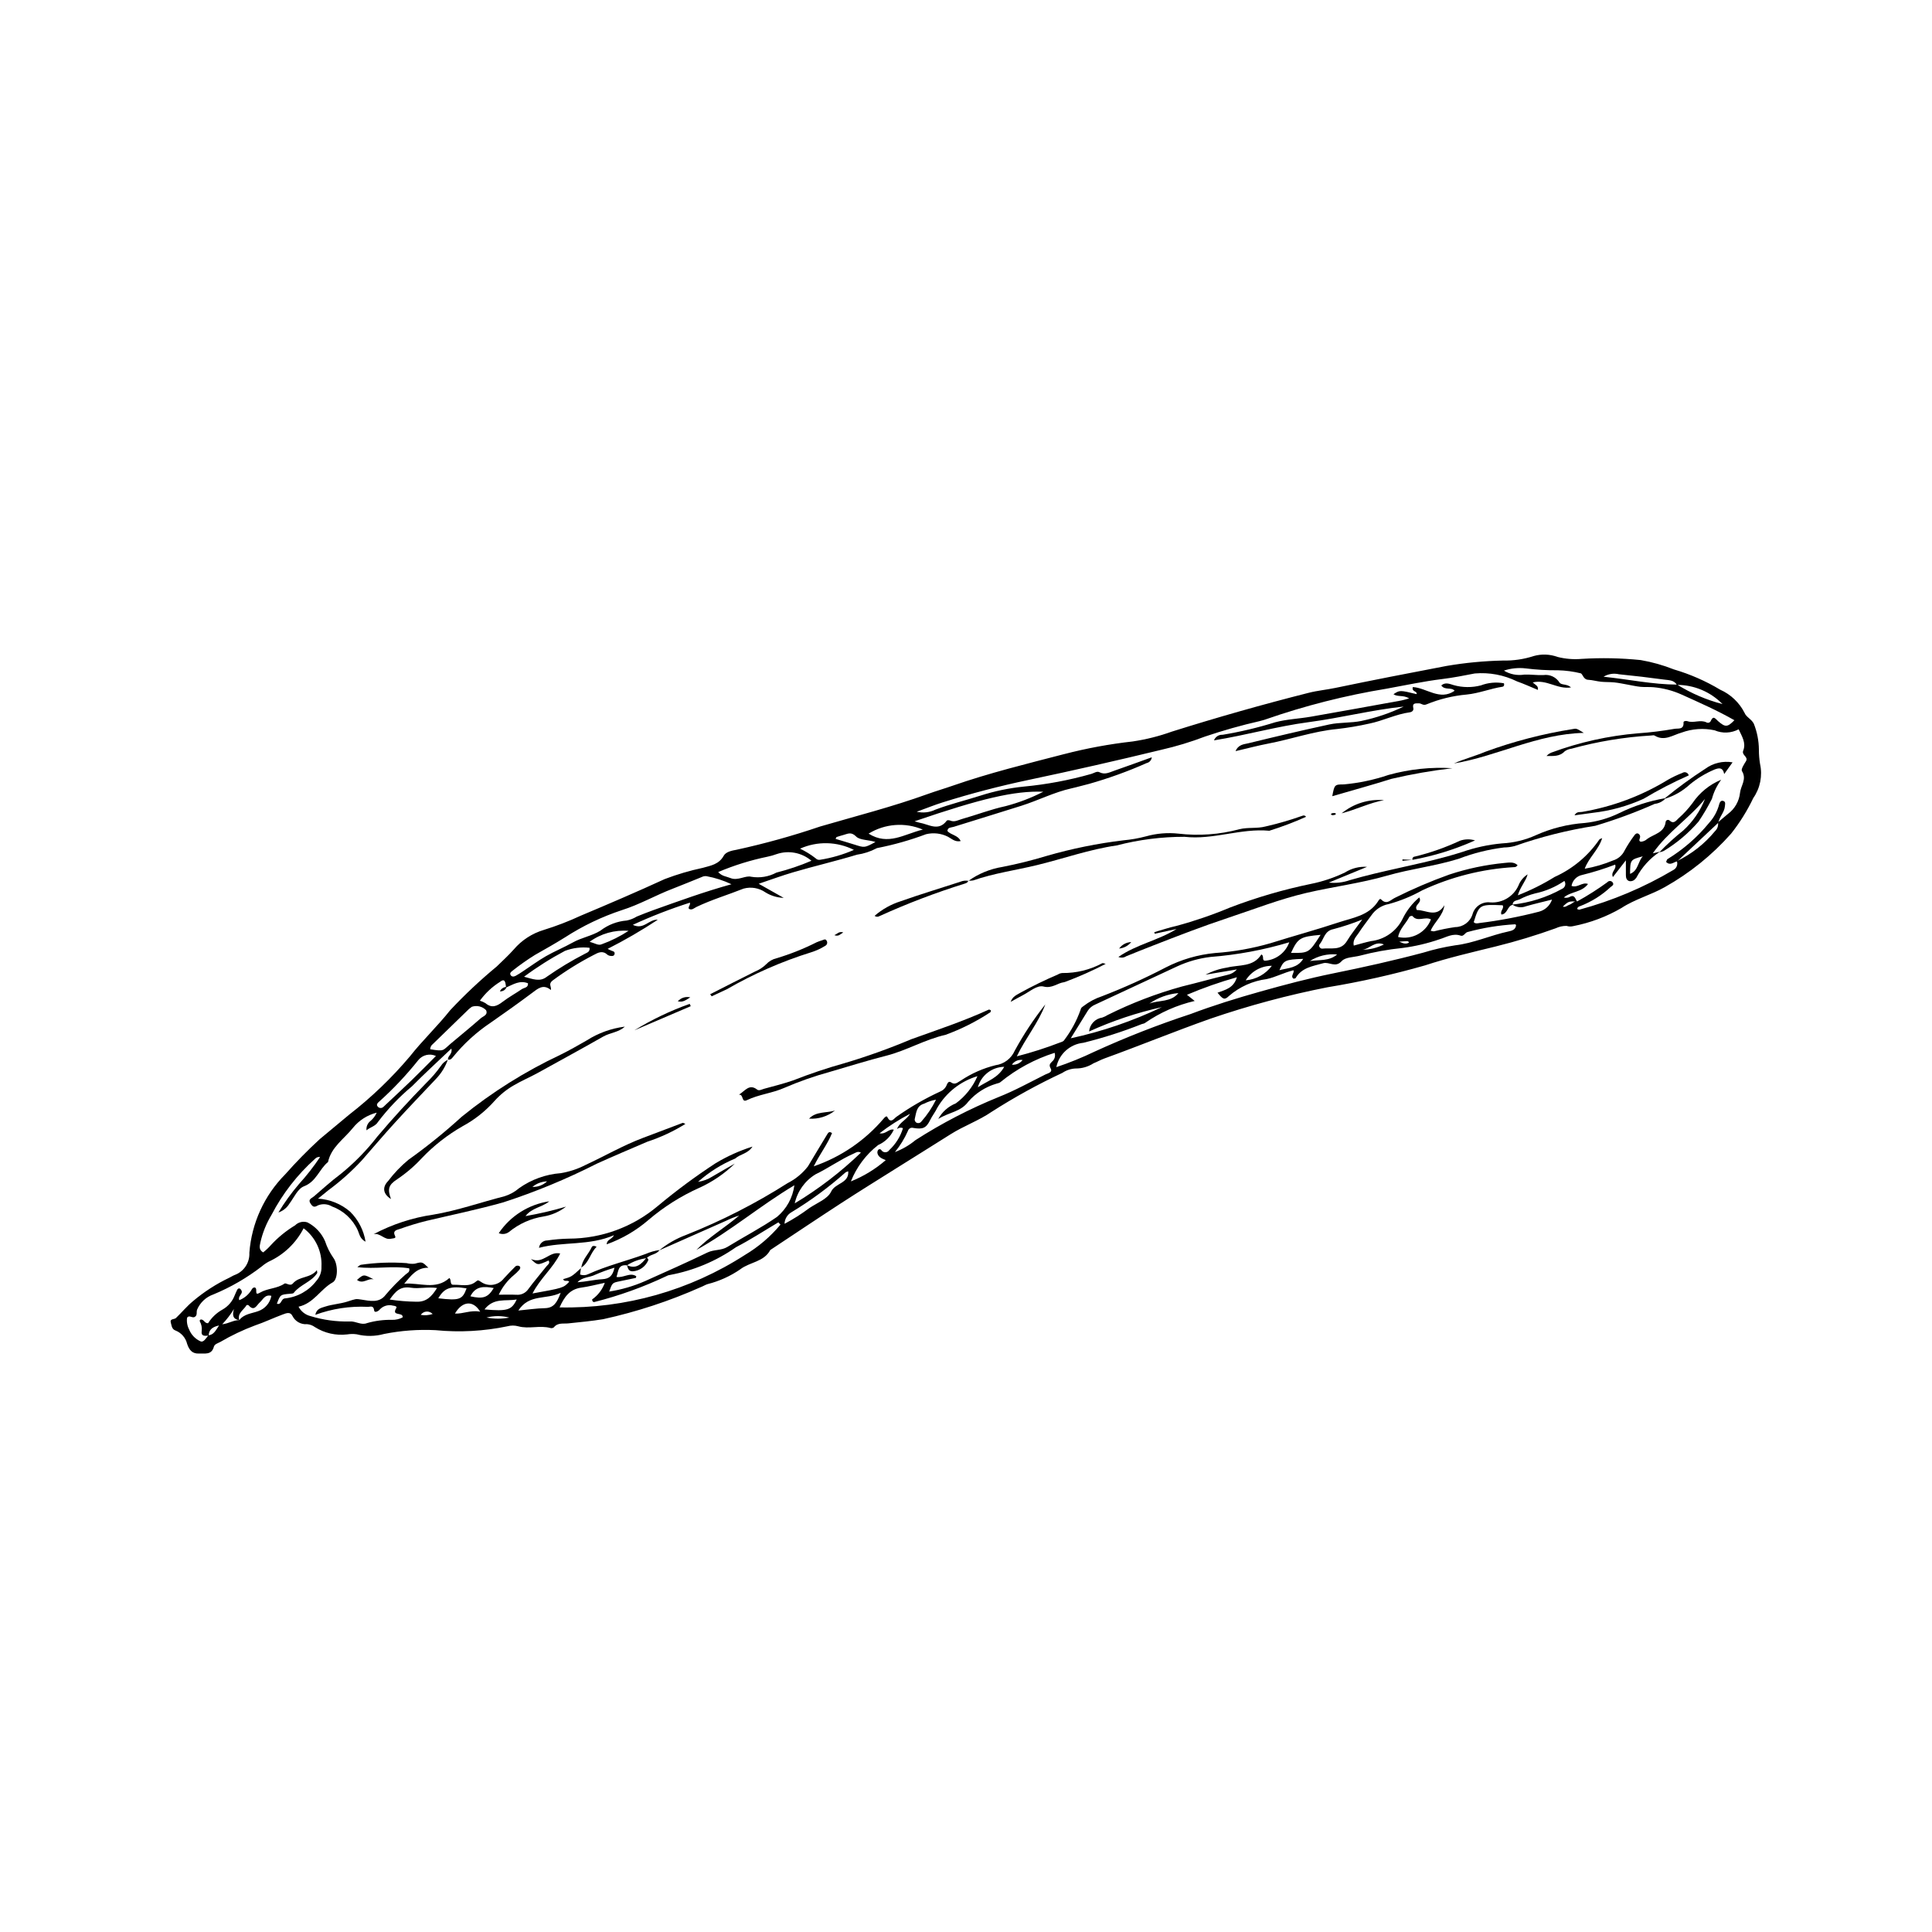 <?xml version="1.0" encoding="UTF-8"?>
<!-- Uploaded to: ICON Repo, www.iconrepo.com, Generator: ICON Repo Mixer Tools -->
<svg fill="#000000" width="800px" height="800px" version="1.1" viewBox="144 144 512 512" xmlns="http://www.w3.org/2000/svg">
 <g>
  <path d="m559.14 389.37c-0.996-0.008-1.98 0.215-2.883 0.641-5.195 1.871-10.48 3.473-15.84 4.801-6.289 1.551-12.648 3.008-18.773 5.027-8.484 2.426-17.102 4.359-25.812 5.793-10.535 2.07-20.918 4.859-31.078 8.34-9.422 3.336-18.664 7.121-28.051 10.527-0.996 0.359-1.93 0.895-2.914 1.289-1.414 0.914-3.066 1.395-4.746 1.371-1.254 0.059-2.465 0.461-3.5 1.164-6.465 3.019-12.719 6.461-18.723 10.305-3.43 2.359-7.394 3.742-10.902 5.961-4.758 3.012-9.551 5.977-14.316 8.973-4.953 3.113-9.93 6.195-14.836 9.383-6.242 4.059-12.426 8.211-18.637 12.324-1.676 3.168-5.406 3.168-7.934 5.098l0.004 0.004c-2.637 1.82-5.578 3.152-8.684 3.934-0.605 0.184-1.152 0.551-1.75 0.777-8.336 3.715-17.027 6.57-25.941 8.523-3.051 0.496-6.133 0.785-9.207 1.105-1.344 0.141-2.797-0.262-3.836 1.051-0.254 0.195-0.586 0.262-0.898 0.18-2.809-0.777-5.711 0.324-8.535-0.457-0.934-0.258-1.918-0.262-2.856-0.008-6.269 1.312-12.703 1.66-19.082 1.031-4.562-0.227-9.141 0.109-13.625 1.008-2.371 0.656-4.875 0.684-7.266 0.086-0.832-0.117-1.68-0.105-2.512 0.031-2.988 0.355-6.004-0.328-8.547-1.934-0.602-0.445-1.32-0.715-2.07-0.777-1.625 0.141-3.172-0.73-3.894-2.191-0.559-1.176-1.648-0.719-2.535-0.391-2.488 0.922-4.914 2.086-7.387 2.922-3.18 1.188-6.25 2.648-9.176 4.363-0.652 0.355-1.523 0.547-1.73 1.309-0.609 2.246-2.473 1.691-3.941 1.77-1.691 0.09-2.586-0.871-3.133-2.559h-0.004c-0.379-1.594-1.508-2.906-3.023-3.519-1.047-0.348-1.055-1.281-1.285-2.047-0.359-1.195 0.895-0.852 1.344-1.285 1.527-1.465 2.863-3.094 4.516-4.469 2.934-2.481 6.172-4.57 9.645-6.219 0.484-0.227 0.926-0.543 1.426-0.723h-0.004c2.438-0.902 4.008-3.285 3.875-5.879 0.59-7.824 3.949-15.184 9.477-20.758 2.894-3.273 5.957-6.398 9.176-9.355 2.606-2.168 5.211-4.336 7.816-6.504 5.875-4.559 11.254-9.719 16.051-15.398 3.359-4.269 7.352-8.039 10.727-12.297h0.004c3.856-4.109 7.969-7.973 12.312-11.562 1.52-1.488 3.082-2.906 4.512-4.512 2.098-2.457 4.859-4.25 7.949-5.172 3.352-1.039 6.633-2.301 9.812-3.781 7.461-3.133 14.902-6.324 22.266-9.707 3.281-1.246 6.652-2.242 10.086-2.973 2.109-0.598 4.266-0.91 5.531-3.211 0.57-1.031 2.16-1.363 3.402-1.578 7.492-1.633 14.883-3.688 22.145-6.16 9.508-2.773 19.125-5.219 28.457-8.59 2.203-0.797 4.457-1.449 6.668-2.223 9.664-3.367 19.586-5.789 29.48-8.359v0.004c5.981-1.555 12.066-2.68 18.207-3.367 3.531-0.523 7-1.391 10.355-2.598 11.988-3.773 24.07-7.203 36.254-10.285 2.324-0.594 4.754-0.816 7.129-1.312 9.793-2.043 19.617-3.945 29.445-5.82 4.941-0.844 9.941-1.32 14.953-1.43 2.777 0.066 5.543-0.34 8.184-1.203 2.074-0.578 4.277-0.488 6.297 0.25 2.074 0.523 4.219 0.699 6.352 0.516 5.219-0.324 10.461-0.219 15.664 0.312 3.016 0.52 5.969 1.352 8.812 2.481 4.301 1.262 8.418 3.066 12.262 5.371 2.785 1.242 5.062 3.398 6.445 6.117 0.453 1.16 1.859 1.68 2.461 2.891h0.004c0.867 2.176 1.324 4.5 1.348 6.844-0.004 1.281 0.098 2.559 0.305 3.82 0.691 3.137 0.039 6.418-1.797 9.051-1.598 3.356-3.57 6.516-5.875 9.426-5.023 5.672-10.965 10.461-17.57 14.168-3.672 2.082-7.922 3.195-11.492 5.539-3.961 2.309-8.281 3.93-12.777 4.801-0.586 0.148-1.203 0.125-1.777-0.066zm-351.74 104.49c1.25-1.66 3.305-1.762 5.016-2.387h0.004c1.812-0.621 3.152-2.176 3.496-4.062-1.734-0.43-2.195 0.98-3.09 1.762-0.797 0.699-1.457 2.512-2.941 0.742h-0.004c-0.168-0.098-0.371-0.105-0.551-0.023-0.73 1.281-2.484 2.078-1.93 3.977-1.707-0.293-1.891-1.355-1.387-2.984h0.004c-0.898 1.461-1.945 2.82-3.129 4.062 1.75-0.18 3.004-1.141 4.512-1.086zm381.05-168.43c3.727 2.316 7.785 4.059 12.031 5.16-3.176-3.258-7.535-5.09-12.086-5.086-0.754-1.301-2.141-1.234-3.332-1.398-3.996-0.547-8-1.016-12.016-1.414-1.395-0.328-2.863-0.098-4.09 0.648 6.769 0.707 13.051 2.062 19.492 2.09zm-310.25 80.246-0.117-0.125c-0.141-1.789-0.539-2.172-1.566-1.352-2.09 1.305-3.902 3.004-5.344 5 0.523 0.148 1.023 0.371 1.488 0.656 1.66 1.41 3.027 0.797 4.531-0.355 1.605-1.227 3.394-2.203 5.066-3.344 0.625-0.426 1.777-0.367 1.664-1.574-2.16-0.871-3.906 0.289-5.723 1.094zm103.51 37.562c0.602-1.793 2.57-2.465 3.445-4.059-2.836 1.473-5.535 3.199-8.066 5.156 1.676 0.344 2.453-1.297 3.777-0.957h0.004c-0.844 1.824-2.324 3.273-4.164 4.078-3.219 2.512-5.707 5.836-7.215 9.629 3.375-1.352 6.496-3.254 9.242-5.637-1.035-0.414-1.949-0.781-2.203-1.84-0.051-0.305 0.016-0.613 0.188-0.867 0.094-0.125 0.246-0.199 0.402-0.199 0.16 0 0.309 0.074 0.406 0.203 0.223 0.379 0.629 0.613 1.07 0.621 0.441 0.004 0.852-0.223 1.086-0.598 1.691-1.574 2.941-3.57 3.613-5.781-0.531-0.25-1.16-0.152-1.586 0.25zm163.14-59.441c-1.41 0.293-1.316 2.414-2.953 2.566-0.438-0.992 0.809-1.598 0.324-2.457-6.129-0.254-6.215-0.207-7.668 4.473 0.426 0.461 0.977 0.32 1.473 0.242l0.004-0.004c5.356-0.656 10.66-1.664 15.879-3.027 1.59-0.43 2.863-1.625 3.391-3.188-2.609 0.66-4.766 1.148-6.887 1.766v-0.004c-1.203 0.477-2.562 0.312-3.617-0.434 4.617-0.492 9.09-1.91 13.148-4.168 0.395-0.16 0.699-0.492 0.82-0.902s0.051-0.852-0.191-1.203c-2.344 1.602-4.981 2.727-7.758 3.312-1.441 0.363-2.832 0.898-4.144 1.594-0.715 0.312-1.777 0.246-1.82 1.434zm-234.69 95.535c-2.398-0.309-2.25 1.523-2.785 3.078 1.91 0.289 3.566-1.312 5.242-0.195-0.055 0.242-0.059 0.43-0.105 0.438-1.449 0.316-2.906 0.605-4.359 0.914-1.883 0.398-1.883 0.402-2.719 2.711h0.004c3.277-0.508 6.473-1.441 9.508-2.773 5.527-2.492 11.082-4.926 16.535-7.578 1.723-0.836 3.652-0.473 5.297-1.488 4.348-2.684 8.906-5.016 13.113-7.934v0.004c2.547-2.117 4.199-5.117 4.625-8.398-9.008 5.367-16.902 12.133-25.969 17.141 3.426-3.492 7.652-5.961 11.352-9.129v-0.004c-1.191 0.383-2.356 0.848-3.481 1.398-5.906 2.621-11.812 5.234-17.727 7.844 2.117-1.738 4.508-3.113 7.074-4.07 9.406-3.723 18.438-8.328 26.977-13.758 2.094-1.059 3.93-2.574 5.367-4.426 1.66-2.848 3.418-5.641 5.098-8.477 0.32-0.539 0.594-0.848 1.293-0.348-1.207 2.965-3.219 5.523-4.852 8.812v-0.004c7.211-2.481 13.621-6.859 18.555-12.676 0.242-0.312 0.754-0.801 0.945-0.402 0.918 1.945 1.855 0.297 2.453-0.074 3.66-2.586 7.551-4.828 11.625-6.699 0.793-0.34 1.406-0.988 1.699-1.797 0.234-0.508 0.52-1.02 1.156-0.574 1.09 0.758 1.785-0.141 2.594-0.539l0.004-0.004c2.785-1.859 5.875-3.223 9.129-4.027 2.254-0.305 4.188-1.758 5.102-3.84 2.348-4.312 5.059-8.418 8.109-12.27-1.816 4.856-5.203 8.855-7.551 13.75 3.887-0.996 7.711-2.219 11.453-3.664 0.395-0.137 0.918-0.293 1.09-0.602v-0.004c1.848-2.434 3.309-5.133 4.336-8.012 0.141-0.672 0.406-0.723 0.785-1.027 1.473-1.141 3.129-2.023 4.894-2.609 5.766-2.219 11.395-4.762 16.871-7.617 4.078-2.102 8.52-3.406 13.086-3.84 5-0.34 9.945-1.219 14.758-2.617 5.992-1.891 12.066-3.527 18.027-5.508 3.734-1.242 7.938-1.762 10.391-5.516 0.172-0.262 0.496-0.949 0.871-0.555 1.461 1.543 2.547 0.062 3.652-0.438h-0.004c4.664-2.34 9.465-4.394 14.379-6.152 4.762-1.578 9.684-2.613 14.68-3.09 1.137-0.09 2.426-0.375 3.43 0.586v0.004c-0.184 0.355-0.566 0.566-0.965 0.527-8.422 0.492-16.672 2.582-24.312 6.152-2.789 1.559-5.758 2.777-8.84 3.625-1.898 0.344-3.578 1.441-4.656 3.043-1.121 1.551-2.32 3.055-3.356 4.66-0.598 0.926-1.602 1.746-1.281 3.309 1.543-0.406 3.039-0.863 4.559-1.188h-0.004c3.629-0.402 6.801-2.637 8.402-5.922 1.055-2.172 2.555-4.098 4.398-5.652 0.906 1.5-1.527 1.926-0.617 3.344 2.406-0.059 5.176 2.199 7.289-1.281-0.375 2.816-2.66 4.414-3.644 6.758h0.004c0.273 0.098 0.559 0.152 0.852 0.168 1.859-0.48 3.742-0.855 5.641-1.129 2.098-0.012 3.949-1.371 4.586-3.371 0.562-2.098 2.594-3.457 4.75-3.172 3.184 0.211 6.164-1.594 7.457-4.512 0.465-1.207 1.312-2.234 2.41-2.922-0.508 1.875-1.949 3.293-2.598 5.551 3.398-1.324 6.668-2.953 9.77-4.875 4.781-2.152 8.875-5.578 11.832-9.91 0.074-0.125 0.301-0.156 0.75-0.371-0.949 3.125-3.519 5.09-4.625 8.109v0.004c2.578-0.445 5.102-1.184 7.516-2.195 1.336-0.406 2.441-1.359 3.043-2.621 0.77-1.402 1.637-2.75 2.598-4.031 0.215-0.305 0.586-0.691 1.07-0.43 0.383 0.219 0.555 0.68 0.402 1.098-0.09 0.375-0.398 0.789 0.199 1.023h0.004c0.648-0.027 1.266-0.293 1.734-0.742 1.809-1.312 4.562-1.613 4.887-4.559v-0.004c0.051-0.211 0.207-0.383 0.418-0.449 0.207-0.066 0.434-0.02 0.598 0.125 1.125 1.039 1.75 0.027 2.394-0.578 1.355-1.199 2.59-2.539 3.672-3.992 1.875-2.785 4.531-4.953 7.633-6.231-1.129 1.52-1.965 3.234-2.461 5.062-1.051 2.086-2.234 4.098-3.543 6.031-2.629 3.051-5.727 5.668-9.172 7.75-0.371 0.195-0.777 0.316-1.195 0.355 1.977-2.051 4.082-3.969 6.309-5.742 2.535-2.309 4.504-5.168 5.758-8.359-4.184 5.129-9.891 8.766-13.824 14.406l1.867-0.418v0.004c-2.621 1.73-4.766 4.094-6.227 6.875-0.035 0.094-0.141 0.16-0.215 0.234-0.375 0.535-1.035 0.793-1.68 0.66-0.715-0.227-0.871-0.867-0.879-1.535-0.012-1.09-0.004-2.18-0.004-3.961l-3.438 4.434c-0.648-1.406 1.016-1.973 0.609-3.301-2.852 1.094-5.769 2.008-8.738 2.738-1.457 0.289-2.586 1.445-2.836 2.906 1.645 0.602 2.82-1.102 4.371-0.508-1.668 2.25-4.508 1.953-6.41 3.578 0.48 0.137 0.988 0.102 1.445-0.094 1.453-0.855 1.566 0.496 2.07 1.168-2.195-0.094-2.328-0.047-3.777 1.34 0.711 0.266 1.18-0.328 1.762-0.504 0.699-0.211 1.164-0.98 2.012-0.855 2.781-1.527 5.461-3.231 8.027-5.102 0.168-0.211 0.43-0.328 0.703-0.32 0.273 0.008 0.527 0.141 0.684 0.363 0.465 0.621-0.094 0.914-0.512 1.223-2.34 2.191-5.078 3.91-8.07 5.066-0.316 0.086-0.781 0.277-0.789 0.793 0.203 0.051 0.422 0.184 0.602 0.145v-0.004c8.707-2.356 17.059-5.879 24.82-10.477 0.883-0.43 1.305-1.449 0.98-2.379 3.906-1.875 7.356-4.582 10.102-7.934 0.645-0.594 0.941-1.473 0.793-2.336 0.879-0.746 1.742-1.504 2.633-2.231h0.004c1.812-1.34 2.977-3.383 3.211-5.625 0.203-1.895 1.852-3.57 0.5-5.746-0.293-0.469 0.547-1.773 1.051-2.578 0.77-1.23-1.211-1.566-0.707-2.844 0.816-2.055-0.379-3.82-1.215-5.644l0.004 0.004c-1.969 1.047-4.309 1.148-6.363 0.273-2.914-0.637-5.953-0.426-8.758 0.602-2.324 0.645-4.555 2.398-7.156 0.789-0.23-0.145-0.629-0.031-0.949-0.016-7.133 0.422-14.207 1.594-21.094 3.5-0.637 0.074-1.246 0.309-1.77 0.68-1.383 1.473-3.109 1.234-4.828 1.246 0.363-0.391 0.805-0.699 1.297-0.902 7.406-2.742 15.148-4.465 23.016-5.113 3.191-0.223 6.371-0.613 9.52-1.168 0.938-0.207 2.613 0.34 2.469-1.695-0.027-0.402 0.676-0.473 1.047-0.344 1.652 0.578 3.398-0.492 5.047 0.324 0.191 0.109 0.418 0.133 0.629 0.066 0.211-0.062 0.383-0.215 0.48-0.41 0.703-1.613 1.223-0.641 1.977 0.02 1.914 1.676 2.5 1.594 4.305-0.254-4.508-2.582-9.262-4.664-13.996-6.805h-0.004c-2.332-1.051-4.824-1.703-7.371-1.934-1.164-0.113-2.352 0-3.516-0.113-1.152-0.113-2.289-0.391-3.43-0.59-1.156-0.203-2.309-0.457-3.473-0.578-1.164-0.121-2.348-0.059-3.516-0.176-1.164-0.117-2.309-0.465-3.469-0.523-1.262-0.062-1.418-1.562-1.949-1.715h-0.004c-1.961-0.48-3.973-0.75-5.996-0.801-2.879 0.027-5.754-0.145-8.613-0.504-1.934-0.223-3.894-0.02-5.746 0.59 1.609 0.984 3.516 1.359 5.379 1.062 1.695-0.086 3.414 0.207 5.109 0.113v0.004c1.676-0.234 3.336 0.539 4.238 1.969 0.527 0.777 1.973 0.289 3.066 1.305-3.633 0.582-6.461-2.223-10.16-1.32 0.77 0.719 1.547 0.887 1.375 1.98-1.883-0.773-3.688-1.613-5.555-2.262v-0.004c-3.465-1.699-7.324-2.422-11.168-2.09-2.852 0.555-5.688 1.117-8.586 1.473-4.957 0.609-9.852 1.664-14.762 2.555-10.93 1.789-21.688 4.519-32.148 8.164-0.496 0.18-1.016 0.293-1.523 0.434v0.004c-4.883 1.113-9.707 2.477-14.453 4.082-3.781 1.441-7.656 2.617-11.598 3.516-11.676 2.836-23.395 5.496-35.156 7.981-7.719 1.625-15.332 3.613-22.84 5.973-2.106 0.66-4.156 1.496-6.824 2.465v0.004c1.664 0.379 3.406 0.184 4.945-0.559 3.891-1.473 7.934-2.438 11.883-3.699 3.762-1.211 7.641-2.019 11.57-2.414 6.047-0.57 12.027-1.691 17.867-3.356 0.715-0.207 1.484-0.797 2.137-0.457 1.477 0.762 2.703 0.031 3.973-0.402 3.273-1.129 6.523-2.328 9.918-3.547-0.074 0.75-0.625 1.371-1.363 1.531-4.953 2.199-10.055 4.043-15.27 5.519-1.547 0.371-3.074 0.832-4.629 1.176-4.609 1.02-8.812 3.195-13.277 4.613-5.988 1.898-12 3.723-17.996 5.602-0.629 0.195-1.543 0.07-1.629 1.082 0.941 1.129 2.769 1.055 3.519 2.68-1.527 0.32-2.41-0.656-3.394-1.156-1.793-0.906-3.848-1.137-5.797-0.656-4.164 1.562-8.453 2.781-12.816 3.641-0.109 0.004-0.215 0.035-0.305 0.098-1.609 0.852-3.356 1.422-5.16 1.68-5.606 1.703-11.309 3.019-16.922 4.668-2.961 0.867-5.856 1.945-9.133 3.043l6.625 3.734h-0.004c-1.707-0.055-3.371-0.555-4.824-1.449-1.688-1.176-3.809-1.547-5.793-1.008-4.152 1.652-8.453 2.926-12.5 4.863-0.605 0.289-1.207 0.965-2.008 0.492-0.277-0.578 0.453-0.898 0.273-1.629h0.004c-5.164 1.648-10.219 3.613-15.141 5.879 2.934 1.406 4.215-1.508 6.625-1.355v0.004c-4.277 2.824-8.715 5.402-13.289 7.719 0.359 0.191 0.73 0.363 1.109 0.516 0.426 0.133 0.836 0.258 0.727 0.824-0.105 0.543-0.547 0.59-0.977 0.535v-0.004c-0.32-0.012-0.633-0.117-0.895-0.305-1.289-1.199-2.434-0.625-3.723 0.082h-0.004c-3.773 1.949-7.387 4.195-10.805 6.723-1.234 0.957-0.301 1.531-0.473 2.535-2.027-1.715-3.496-0.344-5.016 0.793-3.578 2.676-7.227 5.273-10.883 7.816-3.805 2.535-7.203 5.633-10.078 9.184-0.32 0.406-0.695 0.828-1.332 0.602l0.062 0.059c-0.234-0.957 1.23-1.367 0.875-2.934-3.703 3.527-7.164 6.668-10.441 9.996-3.348 2.789-6.367 5.957-9 9.434-0.727 1.184-1.977 1.332-3.055 2.227-0.109-0.961 0.301-1.91 1.074-2.488 0.707-0.598 1.266-1.344 1.637-2.191-2.496 0.629-4.719 2.059-6.328 4.066-2.32 2.902-5.719 5.047-6.578 9.02-2.34 1.887-3.086 5.176-6.371 6.43-1.633 0.621-2.637 2.965-3.848 4.59h-0.004c-0.664 1.105-1.703 1.938-2.922 2.348 1.605-2.656 3.43-5.172 5.445-7.531 2.047-2.246 3.918-4.644 5.602-7.172-0.516-0.074-1.035 0.121-1.375 0.512-4.691 4.207-8.582 9.223-11.492 14.812-1.379 2.277-2.383 4.766-2.965 7.367-0.207 0.934-0.43 1.895 0.738 2.594 0.746-0.582 1.438-1.23 2.059-1.941 1.879-2.039 4.039-3.801 6.414-5.234 0.859-0.867 2.141-1.164 3.293-0.77 2.078 1.078 3.719 2.836 4.644 4.977 0.512 1.559 1.242 3.035 2.18 4.383 1.301 1.684 1.289 5.719-0.148 6.519-3.262 1.82-5.023 5.559-9.059 6.453 0.648 1.25 1.809 2.16 3.176 2.496 3.356 1.027 6.856 1.504 10.363 1.422 1.664-0.129 3 1.047 4.582 0.441v-0.004c2.152-0.621 4.383-0.914 6.625-0.871 0.984 0.039 1.965-0.188 2.836-0.652 0.207-1.543-3.094-0.16-1.672-2.488 0.27-0.438-0.477-0.582-0.863-0.621-1.262-0.344-2.617 0.043-3.508 1.004-0.391 0.488-1.422 0.992-1.5 0.277-0.164-1.5-1.094-0.914-1.766-0.973l0.004 0.004c-4.707-0.219-9.41 0.5-13.836 2.121 0.324-1.633 1.52-1.824 2.57-2.168 1.934-0.637 4.008-0.73 5.914-1.34 2.293-0.73 2.203-0.766 3.644-0.543 2.273 0.352 4.805 1.016 6.5-1.227h-0.004c1.625-1.93 3.394-3.738 5.289-5.402 0.406-0.398 1.234-0.574 0.969-1.641-4.441-0.746-9.012 0.266-13.742-0.324 0.441-0.297 0.676-0.578 0.938-0.613l0.004-0.004c4.008-0.582 8.07-0.73 12.113-0.441 0.719 0.184 1.465 0.234 2.203 0.145 1.938-0.535 1.945-0.504 3.566 1.074-3.168-0.051-4.648 2.199-6.406 4.242 4.062-0.367 8.355 1.785 11.984-1.523 0.574 0.547 0.051 1.84 1.074 1.801 1.973-0.078 4.113 0.641 5.859-0.773 0.598-0.484 0.629-0.527 1.363-0.039v-0.004c1.953 1.43 4.691 1.031 6.156-0.895 1.016-1.086 2.031-2.176 3.098-3.211 0.27-0.164 0.598-0.191 0.891-0.074 0.539 0.258 0.328 0.746 0.07 1.055-0.422 0.48-0.883 0.926-1.371 1.332-1.727 1.422-3.113 3.211-4.062 5.238 1.73 0 3.176-0.047 4.617 0.016v-0.004c1.281 0.133 2.531-0.457 3.242-1.531 1.512-2.059 3.195-3.988 4.777-5.996 0.336-0.43 1.059-0.781 0.562-1.547-2.934 1.316-2.934 1.316-4.672-0.395 3.285 1.457 4.836-2.16 7.754-1.457-1.922 3.898-5.32 6.609-7.336 10.59 8.18-1.477 8.18-1.477 9.727-3.102-0.387-0.566-1.336 0.145-1.605-0.695 2.219-0.625 2.219-0.625 4.789-2.981l-0.066-0.059-0.246 1.809c0.715 0.281 1.516 0.242 2.195-0.109 4.914-2.231 10.164-3.484 15.207-5.34 1.164-0.508 2.394-0.855 3.648-1.039-0.77 1.277-2.481 1.078-3.375 2.16-1.871 0.227-3.664 0.875-5.242 1.898zm-110.86 18.617c-0.973 0.082-2.082 0.277-1.848-1.273v-0.004c0.105-0.844-0.062-1.699-0.473-2.441-0.062-0.098-0.074-0.215-0.035-0.324 0.039-0.105 0.129-0.188 0.238-0.219 0.844-0.121 1.016 1.055 1.965 0.98h-0.004c0.949-1.516 2.269-2.762 3.832-3.625 1.492-0.844 2.637-2.188 3.234-3.797 0.223-0.48 0.41-0.98 0.656-1.449 0.156-0.293 0.469-0.484 0.762-0.258l0.004 0.004c0.242 0.184 0.406 0.453 0.457 0.754 0.066 0.762-1.066 1.246-0.684 2.266l-0.004 0.004c1.445-0.566 2.648-1.621 3.394-2.981 0.332-0.5 1.039-0.609 1.102 0.172 0.066 0.812-0.176 1.5 1.016 0.801 2.004-1.176 4.492-1.031 6.481-2.387 0.434-0.297 1.492 0.82 2.234-0.051 1.688-1.973 4.613-1.324 6.352-3.512 0.07 0.555 0.133 0.691 0.09 0.758-1.539 2.379-4.523 3.059-6.227 5.262-0.148 0.195-0.594 0.199-0.906 0.227-2.648 0.223-2.648 0.215-3.555 2.637 1.277 0.445 1.023-1.344 2.172-1.41h0.004c3.293-0.336 6.297-2.027 8.297-4.664 0.922-1.02 1.402-2.359 1.336-3.734 0.219-3.969-1.551-7.785-4.727-10.18-1.988 3.891-5.234 7-9.207 8.824-0.648 0.34-1.254 0.75-1.809 1.227-3.945 3.059-8.281 5.574-12.891 7.481-1.938 0.672-3.5 2.125-4.309 4.008-0.289 0.652 0.184 1.562-0.703 1.988-0.641 0.309-1.43-0.629-1.965 0.176-0.148 1.082 0.047 2.184 0.555 3.152 0.562 1.383 1.637 2.496 3 3.106 0.82 0.383 1.492-0.883 2.098-1.582 1.379-0.168 1.875-1.172 2.824-2.629-2.047 0.453-2.691 1.316-2.758 2.695zm224.64-71.145c3.453-1.156 6.832-2.527 10.117-4.106 8.293-3.793 16.797-7.121 25.461-9.969 6.051-2.285 12.277-4.211 18.539-5.969 6.356-1.785 12.734-3.477 19.191-4.789 8.043-1.633 16.039-3.402 23.969-5.523 2.742-0.844 5.539-1.484 8.375-1.922 4.926-0.566 9.41-2.668 14.195-3.688 0.871-0.184 1.922-0.457 1.984-1.703-0.102-0.078-0.176-0.184-0.254-0.188-4.246 0.242-8.453 0.926-12.559 2.039-0.707 0.117-1.023 1.266-1.887 0.965-2.023-0.703-3.723 0.391-5.488 0.934-3.223 1.117-6.551 1.902-9.938 2.34-3.805 0.383-7.57 1.066-11.27 2.043-1.648 0.418-3.852 0.375-4.809 1.434-1.699 1.883-3.297 0.098-4.926 0.566-2.777 0.797-5.637 1.125-7.281 3.93-0.074 0.125-0.371 0.113-0.555 0.164-0.926-0.633 0.258-1.457-0.008-2.234-2.586 0.633-4.801 1.852-7.102 2.336l0.004 0.004c-3.688 0.473-7.16 2.019-9.977 4.449-1.215 1.176-1.625 0.945-3.066-0.84 1.992-0.762 4.266-1.164 5.137-4.094l0.004-0.004c-4.508 1.27-8.934 2.824-13.242 4.652l2.055 1.633c-4.711 1.086-9.172 3.059-13.145 5.812-0.211 0.195-0.59 0.207-0.883 0.32h-0.004c-5.043 2.004-10.219 3.66-15.492 4.957-3.531 0.367-6.422 2.973-7.148 6.449zm3.816-7.644c8.34-1.805 16.445-4.578 24.145-8.258-6.633 1.473-13.098 3.637-19.281 6.453 0.172-1.895 1.617-3.418 3.496-3.691 0.508-0.172 0.988-0.402 1.438-0.688 6.305-3.144 12.898-5.672 19.691-7.547 4.039-0.977 8.035-2.109 12.074-3.086h-0.004c0.961-0.191 1.828-0.695 2.477-1.434l-8.32 1.398c1.785-0.941 3.719-1.582 5.715-1.887 3.195-0.801 6.969-0.086 9.078-3.473 0.922 0.379-0.094 1.781 1.195 1.637 2.836-0.293 5.25-2.188 6.211-4.871-6.789 2.035-13.781 3.34-20.852 3.887-3.074 0.363-6.07 1.211-8.883 2.512-7.231 3.383-14.465 6.758-21.707 10.117h0.004c-0.793 0.324-1.469 0.883-1.941 1.598-1.406 2.238-2.785 4.496-4.535 7.332zm-76.918 49.375-0.559-0.602c-3.746 2.215-7.402 4.609-11.262 6.606v0.004c-5.238 3.668-11.199 6.172-17.488 7.336-0.316 0.031-0.625 0.133-0.902 0.297-6.121 2.898-12.512 5.199-19.078 6.863-0.273 0.09-0.605-0.105-0.629-0.676 1.551-1.086 2.723-2.625 3.356-4.406-2.269 0.477-4.223 1.004-6.207 1.273-3.019 0.41-4.5 2.375-5.773 5.246 17.402 0.352 34.516-4.492 49.145-13.918 3.562-2.125 6.742-4.836 9.398-8.023zm30.32-19.223v0.004c1.977-0.746 3.816-1.812 5.441-3.16 6.984-4.488 14.371-8.316 22.062-11.438 4.246-1.68 8.273-3.914 12.363-5.961 0.637-0.32 1.984-0.539 1.422-1.586-0.496-0.918-0.25-1.215 0.324-1.809l0.004-0.004c0.703-0.559 0.984-1.492 0.711-2.348-5.223 1.652-10.082 4.277-14.324 7.734-0.258 0.27-0.758 0.316-1.148 0.457-2.867 0.848-5.438 2.496-7.406 4.75-2.027 2.738-4.977 2.727-7.965 4.586 1.027-1.879 2.68-3.34 4.668-4.137 2.512-1.852 4.484-4.336 5.723-7.203-4.473 1.34-8.27 4.32-10.629 8.348-0.535 1.141-1.348 2.137-1.91 3.293-1.031 2.102-1.938 2.508-4.441 2.078h-0.004c-0.301-0.094-0.625-0.059-0.895 0.094-0.273 0.152-0.473 0.41-0.555 0.711-0.891 2.012-2.047 3.891-3.441 5.594zm-43.316-70.98c-2.106-1-4.332-1.719-6.625-2.137-0.422-0.051-0.848 0.027-1.223 0.219-2.566 1.016-5.106 2.106-7.684 3.09-4.562 1.738-8.801 4.211-13.488 5.684-5.312 1.754-10.383 4.18-15.082 7.219-2.617 1.633-5.281 3.141-7.961 4.656-2.074 1.289-4.074 2.699-5.988 4.219-0.32 0.234-0.75 0.582-0.512 1.051 0.301 0.586 0.879 0.535 1.367 0.277 0.656-0.344 1.273-0.766 1.895-1.176 2.043-1.348 4.016-2.816 6.133-4.031 2.301-1.32 4.785-2.324 7.102-3.625 2.34-1.316 5.051-1.73 7.32-3.129v-0.004c2.023-1.562 4.457-2.5 7.004-2.699 0.938-0.195 1.836-0.551 2.652-1.051 1.48-0.59 2.957-1.195 4.461-1.727 6.703-2.387 13.387-4.828 20.629-6.836zm-3.504-3.227c0.938 1.109 2.18 1.156 3.246 1.594 1.965 0.805 4.008-0.777 5.5-0.344v-0.004c2.285 0.387 4.637-0.004 6.676-1.102 3.172-0.801 6.273-1.848 9.281-3.137-2.555-2.172-6.059-2.84-9.23-1.762-0.793 0.293-1.609 0.523-2.438 0.691-4.465 0.922-8.832 2.281-13.035 4.059zm52.047-13.457c0.723 0.211 1.016 0.328 1.32 0.379 2.441 0.41 5.004 2.41 7.207-0.555 0.113-0.152 0.645-0.125 0.906-0.012 1.125 0.488 2.082-0.121 3.086-0.406 3.887-1.098 7.652-2.562 11.621-3.426 3.445-0.906 6.785-2.18 9.953-3.809-7.574-0.297-16.422 1.773-34.094 7.828zm-128.38 60.41c3.809 0.648 3.285 0.328 5.367-1.422 2.68-2.258 5.406-4.465 8.035-6.781 0.625-0.551 1.98-0.871 1.406-2.144h0.004c-0.984-1.004-2.453-1.352-3.781-0.902-0.523 0.359-1.008 0.781-1.438 1.246-2.977 2.871-5.941 5.75-8.898 8.641h-0.004c-0.426 0.324-0.68 0.828-0.691 1.363zm96.609 40.844h0.004c6.328-3.805 12.211-8.312 17.531-13.438-0.844-0.457-1.355 0.004-1.922 0.254-3.523 1.551-6.66 3.836-10.098 5.488-2.809 1.707-4.801 4.488-5.512 7.695zm-71.738-60.059c2.402 0.652 4.242 1.418 6.016 0.02v-0.004c3.215-2.246 6.578-4.277 10.066-6.074 0.582-0.344 1.414-0.469 1.281-1.609-2.207-0.254-4.441 0.027-6.516 0.812-3.785 2.008-7.41 4.301-10.848 6.856zm-23.348 21.008c-1.617-0.754-3.539-0.309-4.664 1.078-3.18 3.992-6.688 7.711-10.492 11.113-0.336 0.25-0.645 0.723-0.352 1.102 0.141 0.23 0.367 0.395 0.633 0.457 0.262 0.062 0.539 0.02 0.77-0.125 0.254-0.191 0.492-0.402 0.707-0.637 2.328-2.191 4.68-4.363 6.977-6.586 2.113-2.043 4.164-4.148 6.422-6.402zm245.47-36.156c-2.492 1.012-5.047 1.859-7.648 2.543-2.414 0.473-2.473 2.684-3.656 4.035-0.383 0.438 0.211 1.188 0.707 1.129 2.289-0.285 4.938 0.664 6.559-2.031 1.09-1.812 2.445-3.457 4.039-5.676zm-148.98-18.789c1.465 0.695 2.852 1.555 4.133 2.551 0.293 0.324 0.73 0.473 1.16 0.395 3.094-0.488 6.113-1.367 8.984-2.621-4.469-2.246-9.711-2.367-14.277-0.324zm-108.74 119.49c2.316 0.348 4.652 0.543 6.996 0.574 2.734 0.121 4.141-1.383 5.543-3.637-2.543-0.359-4.824 0.266-6.891-0.07-2.832-0.457-4.074 0.902-5.648 3.133zm126.91-123.47c5.227 3.262 9.387 0.129 14.359-1.074v-0.004c-4.676-1.988-10.027-1.586-14.359 1.074zm-22.277 103.4c2.293-1.219 4.488-2.609 6.57-4.168 2.027-1.371 4.859-2.422 5.766-4.352 1.098-2.336 4.789-2.176 4.543-5.398h0.004c-0.246 0.059-0.48 0.152-0.699 0.273-4.441 3.953-9.238 7.488-14.328 10.562-1.121 0.629-1.824 1.801-1.855 3.082zm171.3-80.68c-1.633-0.848-3.559 0.828-4.902-0.898-0.285-0.059-0.582 0.016-0.805 0.203-0.906 1.805-2.602 3.203-2.992 5.363 3.656 0.824 7.363-1.168 8.699-4.668zm-241.85 103.66c2.656-0.25 4.836-0.582 7.023-0.625 2.34-0.047 3.238-1.457 4.195-4.074-3.852 1.91-8.293 0.203-11.219 4.699zm212.61-99.559c-5.391 0.488-6.004 0.797-7.848 4.793 4.738 0.035 4.762 0.02 7.848-4.793zm-128.3-25.914-0.234 0.484c1.707 0.516 3.422 1.012 5.125 1.551 2.57 0.816 2.566 0.828 5.438-0.73-1.793-0.594-4.133-0.461-5.09-1.426-1.387-1.395-2.266-0.719-3.438-0.422-0.609 0.156-1.203 0.363-1.801 0.543zm-105.52 122.23c5.641 0.664 6.41 0.34 7.496-2.633-4.262-0.695-5.906-0.117-7.496 2.633zm40.102-94.48c1.426 0.391 2.348 1.074 3.227 0.648h0.004c2.492-0.902 4.871-2.094 7.09-3.547-3.676-0.301-7.34 0.73-10.32 2.902zm-27.863 97.43c6.07 0.527 7.207 0.191 8.543-2.644-2.949 0.547-6.047-0.555-8.543 2.644zm119.66-55.582v0.004c-1.094 0.184-2.152 0.535-3.137 1.047-2.008 0.566-2.078 2.297-2.453 3.852-0.156 0.41-0.02 0.875 0.332 1.141 0.473 0.297 1.094 0.168 1.41-0.293 1.535-1.734 2.828-3.668 3.848-5.746zm-85.211 44.52v0.004c-1.738 0.516-3.441 1.141-5.106 1.867-1.516 0.773-3.426 0.578-4.688 1.992 2.219-0.145 4.371-0.68 6.543-0.805 1.781-0.109 2.769-0.773 3.25-3.055zm-31.996 5.394c-2.559-0.473-4.812-0.574-6.184 2.191 3.371 0.773 4.672 0.332 6.184-2.188zm128.3-53.207c2.66-1.75 5.316-2.438 6.992-5.422h0.004c-3.277 0.059-6.125 2.266-6.996 5.422zm-131.89 59.477c-1.898-3.152-4.766-2.789-6.688 0.492 2.156 0.133 4.117-0.984 6.688-0.492zm218.11-93.504c-4.781 0.172-5.172 0.348-6.301 3 2.359-0.613 4.797-0.559 6.301-3zm-8.312 1.84c-2.82 0-5.438 1.457-6.926 3.848 2.754-0.23 5.273-1.633 6.926-3.848zm-24.766 7.234c-2.762 0.242-5.414 1.199-7.695 2.777 2.582-0.965 5.699-0.312 7.695-2.777zm123.08-36.25c-3.332 0.898-3.332 0.902-3.387 4.652 2.203-0.844 2.074-3.285 3.383-4.652zm-88.238 27.75c2.465-0.371 5.144 0.074 7.227-1.742v0.004c-2.539-0.242-5.082 0.367-7.227 1.738zm13.898-2.996h-0.004c1.996-0.012 3.957-0.492 5.731-1.398-2.465-1.031-3.828 1.258-5.731 1.398zm-232.1 97.477c2 0.387 4.051 0.391 6.051 0.012-1.98-0.523-4.066-0.527-6.051-0.012zm-17.422-0.707c1.051 0.184 2.137 0.105 3.152-0.234-0.418-0.453-1.02-0.691-1.633-0.645-0.617 0.047-1.176 0.367-1.523 0.879zm156.66-66.297c1.094 0.098 2.164-0.371 2.836-1.246-1.109-0.176-2.215 0.312-2.836 1.246zm102.65-32.605c1.242 0.594 1.922 0.648 2.598 0.23-0.137-0.352-0.43-0.371-0.711-0.363-0.406 0.008-0.812 0.055-1.891 0.133z"/>
  <path d="m585.31 355.66c-0.738 0.773-1.723 1.258-2.785 1.371-5.129 2.273-10.398 4.219-15.777 5.816-7.258 1.125-14.395 2.918-21.324 5.356-0.926 0.246-1.879 0.375-2.84 0.383-4.117 0.508-8.156 1.52-12.027 3.004-6.207 1.934-12.695 2.66-18.934 4.457-7.043 2.031-14.336 2.93-21.457 4.594-7.043 1.645-13.785 4.301-20.645 6.574-6.754 2.238-13.375 4.797-19.992 7.383-2.371 0.926-4.738 1.859-7.09 2.824v0.004c-0.609 0.402-1.383 0.469-2.051 0.172 4.844-3.344 10.566-4.379 15.41-7.402l-5.785 1.258-0.105-0.426c1.961-0.559 3.894-1.227 5.883-1.66 4.828-1.309 9.562-2.93 14.176-4.863 6.957-2.656 14.121-4.75 21.414-6.258 3.141-0.625 6.188-1.648 9.066-3.043 1.742-1.098 3.785-1.617 5.84-1.484l-10.141 4.176c1.887 0.199 3.793-0.023 5.582-0.652 8.492-2.481 17.234-3.918 25.754-6.269 1.332-0.367 2.66-0.754 3.977-1.18v0.004c3.426-1.195 6.984-1.969 10.598-2.293 3.102-0.156 6.144-0.891 8.969-2.172 4.098-1.832 8.484-2.93 12.965-3.242 3.176-0.328 6.269-1.215 9.141-2.621 3.816-1.883 7.883-3.203 12.078-3.926z"/>
  <path d="m517.45 329.08c-1.594-0.965-3.016-0.32-4.168-1.102 1.676-1.105 1.691-1.105 6.141-0.02 0.168-0.91-1.387-0.566-1.008-1.879 3.644 0.207 7.148 3.707 11.074 0.984-0.844-1.047-2.59-0.047-3.535-1.41 1.102-0.984 2.324-0.355 3.289-0.09l0.004 0.004c2.352 0.66 4.836 0.684 7.199 0.07 1.949-0.742 4.062-0.934 6.113-0.559 0.16 0.562-0.078 0.867-0.359 0.91-3.219 0.484-6.246 1.754-9.527 2.074-3.66 0.328-7.246 1.207-10.645 2.606-0.91 0.383-1.355-0.305-2.043-0.281-0.855 0.027-1.781-0.141-1.438 1.289 0.145 0.609-0.383 1.02-0.93 1.09-3.723 0.508-7.09 2.25-10.758 3l0.004-0.004c-2.805 0.633-5.641 1.109-8.496 1.434-6.188 0.574-12.062 2.672-18.133 3.836-2.859 0.547-5.676 1.301-8.797 2.027 0.77-1.801 2.238-1.805 3.356-2.078 7.141-1.746 14.301-3.438 21.488-4.992 2.805-0.605 5.742-0.348 8.578-0.945l-0.004-0.004c3.852-0.812 7.59-2.086 11.133-3.793-8.461 0.891-16.734 3.019-25.156 4.129-8.402 1.105-16.57 3.449-25.105 4.828 0.344-0.938 1.262-1.539 2.258-1.477 4.731-0.781 9.402-1.891 13.98-3.324 3.066-0.812 6.309-0.93 9.453-1.477 7.981-1.391 15.949-2.844 23.918-4.285 0.613-0.109 1.207-0.316 2.113-0.562z"/>
  <path d="m243.01 471.07c4.938-2.621 10.293-4.375 15.828-5.18 6.434-1.078 12.559-3.269 18.848-4.867v0.004c1.434-0.445 2.762-1.184 3.898-2.164 3.242-2.289 7.047-3.66 11.008-3.961 2.285-0.371 4.496-1.102 6.551-2.16 5.121-2.379 10.023-5.223 15.324-7.215 3.481-1.309 6.949-2.644 10.434-3.945 0.145-0.055 0.379 0.125 0.738 0.262h0.004c-3.164 1.973-6.555 3.559-10.098 4.723-4.484 1.941-8.988 3.812-13.438 5.844v0.004c-7.957 4.039-16.215 7.453-24.699 10.211-6.777 1.91-13.629 3.32-20.453 4.93-2.375 0.594-4.719 1.309-7.019 2.137-0.742 0.258-2 0.383-1.211 1.918 0.316 0.617-0.633 0.551-1.102 0.664-1.734 0.422-2.844-1.617-4.613-1.203zm45.973-13.996c-1.422 0.043-2.789 0.559-3.883 1.469 1.438 0.051 2.836-0.477 3.883-1.469z"/>
  <path d="m309.58 416.07c-1.621 1.523-3.867 1.578-5.715 2.629-5.758 3.281-11.586 6.445-17.387 9.656-2.047 1.133-4.207 2.023-6.231 3.223v-0.004c-1.949 1.105-3.707 2.527-5.203 4.199-2.41 2.707-5.273 4.977-8.465 6.695-3.981 2.277-7.609 5.117-10.777 8.434-1.953 2.117-4.148 3.996-6.535 5.606-2.359 1.523-2.606 2.637-1.652 5.246-2.004-1.254-2.453-3.023-0.762-4.766 1.566-2.074 3.367-3.965 5.371-5.621 4.941-3.519 9.66-7.336 14.141-11.426 8.02-6.508 16.801-12.02 26.148-16.414 2.383-1.18 4.703-2.496 7.008-3.828h-0.004c3.047-1.938 6.481-3.176 10.062-3.629z"/>
  <path d="m338.73 452.37c-2.742 2.668-5.93 4.84-9.414 6.418-4.867 2.18-9.402 5.043-13.457 8.508-3.266 2.82-7.023 5.012-11.086 6.465 0.07-1.336 1.281-1.195 1.949-2.422-6.613 2.856-13.363 1.641-19.875 3.344 0.121-1.113 1.066-1.953 2.188-1.949 1.895-0.281 3.809-0.441 5.723-0.48 8.617-0.016 16.949-3.07 23.535-8.625 4.894-4.086 10.023-7.883 15.359-11.367 3.07-1.844 6.348-3.32 9.766-4.402-1.234 1.926-3.277 1.965-4.559 3.156v-0.004c-3.613 1.5-6.949 3.594-9.871 6.191 1.344-0.191 2.633-0.672 3.781-1.402 1.961-1.184 3.973-2.289 5.961-3.43z"/>
  <path d="m339.82 434.11c1.617-1 2.742-2.996 4.832-1.355 0.508 0.398 1.242-0.051 1.848-0.219 2.562-0.715 5.16-1.336 7.668-2.215l-0.004 0.004c4.461-1.758 9.008-3.281 13.621-4.57 6.008-1.785 11.914-3.902 17.688-6.34 6.906-2.481 13.875-4.797 20.559-7.852 0.137-0.062 0.375 0.105 0.566 0.168-0.047 0.18-0.039 0.473-0.148 0.523h0.004c-3.719 2.457-7.711 4.469-11.895 5.992-5.469 1.227-10.289 4.16-15.699 5.531-5.027 1.273-9.98 2.848-14.965 4.285-4.102 1.129-8.117 2.539-12.02 4.223-3.211 1.43-6.789 1.738-9.965 3.281-1.473 0.715-0.797-1.645-2.09-1.457z"/>
  <path d="m400.65 377.43c2.684-1.906 5.769-3.172 9.02-3.691 3.973-0.777 7.906-1.758 11.777-2.934 6.644-1.918 13.434-3.293 20.301-4.113 2.016-0.184 4.012-0.535 5.969-1.055 2.781-0.781 5.688-1.023 8.562-0.715 5.418 0.637 10.902 0.242 16.172-1.168 2.32-0.578 4.641-0.121 6.945-0.734 3.312-0.754 6.578-1.703 9.777-2.84 0.344-0.164 0.75-0.043 0.945 0.285-3.172 1.422-6.422 2.656-9.738 3.695-7.562-0.715-14.805 2.469-22.457 1.605l0.004-0.004c-6.066-0.008-12.105 0.762-17.977 2.285-7.195 1.039-14.023 3.481-21.039 5.191-5.676 1.387-11.496 2.164-17.043 4.098-0.422 0.074-0.852 0.086-1.273 0.031z"/>
  <path d="m262.7 424.77c-0.656 1.891-1.707 3.613-3.082 5.062-3.656 3.879-7.348 7.727-10.941 11.664-3.008 3.293-5.894 6.699-8.832 10.059v-0.004c-2.684 2.887-5.629 5.519-8.801 7.856-0.828 0.652-1.637 1.324-2.769 2.246 3.141 0.184 6.133 1.398 8.512 3.457 2.172 2.148 3.606 4.934 4.09 7.949-1.508-0.766-1.617-2.027-2.062-3.016l0.004 0.004c-1.344-2.945-3.809-5.223-6.852-6.332-1.113-0.66-2.469-0.77-3.672-0.297-1.012 0.598-1.371 0.457-1.969-0.414-0.809-1.176 0.23-1.414 0.809-1.902 2.356-1.996 4.629-4.102 7.098-5.938 3.637-2.938 6.918-6.289 9.785-9.984 4.129-4.894 8.457-9.594 12.926-14.164v-0.004c1.449-1.402 2.769-2.938 3.934-4.582 0.457-0.711 1.113-1.27 1.887-1.602z"/>
  <path d="m528.91 347.58c-5.43 0.633-10.82 1.574-16.145 2.82-5.16 1.625-10.383 3.055-15.699 4.602 0.574-3.023 0.574-3.129 3.066-3.125 4.031-0.367 8.008-1.211 11.844-2.512 5.508-1.531 11.23-2.137 16.934-1.785z"/>
  <path d="m332.2 407.48c3.973-2.016 7.938-4.051 11.93-6.035 1.086-0.438 2.078-1.086 2.914-1.906 0.73-0.789 1.68-1.34 2.731-1.586 3.664-1.098 7.227-2.516 10.641-4.242 0.488-0.207 0.988-0.387 1.496-0.539 0.383-0.129 0.836-0.441 1.121 0.074 0.16 0.219 0.219 0.492 0.164 0.754-0.055 0.262-0.219 0.492-0.453 0.625-1.164 0.734-2.422 1.312-3.734 1.727-7.812 2.43-15.332 5.727-22.418 9.824-1.324 0.625-2.656 1.238-3.988 1.855z"/>
  <path d="m529.32 346.32c2.695-1.203 5.559-1.934 8.273-3.082 7.508-2.754 15.262-4.769 23.16-6.019 1.027-0.215 1.035-0.188 2.965 1.004-12.383 0.285-22.871 6.168-34.398 8.098z"/>
  <path d="m591.54 349.49c-4.109 1.812-8.105 3.883-11.961 6.191-4.258 1.941-8.797 3.195-13.449 3.723-1.547 0.203-3.09 0.422-4.867 0.664 0.586-1.082 1.387-0.793 2.016-0.906 8.082-1.371 15.824-4.277 22.812-8.559 1.199-0.68 2.449-1.27 3.738-1.762 0.301-0.207 0.684-0.254 1.027-0.125 0.34 0.133 0.598 0.418 0.684 0.773z"/>
  <path d="m289.57 462.36c-1.934 1.609-4.586 1.672-6.309 3.918 3.629-0.625 7.219-1.461 10.75-2.508-1.727 1.34-3.762 2.234-5.918 2.598-3.375 0.52-6.551 1.938-9.191 4.102-0.781 0.594-1.824 0.719-2.723 0.328 3.078-4.57 7.941-7.633 13.391-8.438z"/>
  <path d="m437.02 399.43c-3.477 1.809-7.055 3.402-10.723 4.773-0.098 0.043-0.203 0.074-0.309 0.09-1.816 0.23-3.156 1.73-5.457 1.145-1.68-0.426-3.652 1.359-5.438 2.285-1.012 0.523-2 1.09-3.258 1.777 0.52-1.473 1.621-1.824 2.508-2.375 3.246-1.793 6.586-3.418 10-4.871 0.359-0.23 0.77-0.363 1.199-0.391 3.695 0.043 7.34-0.855 10.594-2.609 0.156-0.062 0.387 0.07 0.883 0.176z"/>
  <path d="m599.38 362.02-10.914 10.25c-0.949 0.184-1.84 1.238-2.93 0.148 0.125-0.25 0.188-0.66 0.402-0.766 4.164-2.551 7.871-5.781 10.965-9.555 1.297-1.418 2.231-3.137 2.711-4.996 0.148-0.496 0.434-1.066 1.105-0.832 0.66 0.234 0.43 0.879 0.398 1.371-0.117 1.637-1.465 2.797-1.738 4.379z"/>
  <path d="m400.6 377.37c-0.094 0.496-0.488 0.645-0.891 0.781-7.719 2.406-15.281 5.289-22.645 8.629-0.402 0.254-0.922 0.223-1.293-0.074 2.016-1.742 4.367-3.059 6.91-3.863 5.215-1.852 10.523-3.441 15.785-5.16 0.691-0.289 1.449-0.375 2.188-0.25z"/>
  <path d="m585.21 355.54c3.418-2.805 6.992-5.41 10.707-7.805 2.078-1.531 4.691-2.144 7.234-1.707l-2.215 3.094c-0.387-1.918-1.527-1.586-2.609-1.176v0.004c-2.344 0.992-4.527 2.312-6.492 3.926-1.871 1.727-4.098 3.016-6.523 3.781z"/>
  <path d="m518.34 371.9c-0.078-0.195-0.055-0.422 0.062-0.598 0.117-0.176 0.312-0.285 0.523-0.293 4.113-1 8.121-2.406 11.957-4.199 1.293-0.461 2.703-0.492 4.019-0.098-5.312 2.387-10.895 4.121-16.621 5.164z"/>
  <path d="m312.1 417.05c4.641-2.84 9.559-5.191 14.68-7.016l0.27 0.617z"/>
  <path d="m510.79 356.05c-3.766 0.668-7.144 2.414-11.246 3.492 3.152-2.582 7.188-3.832 11.246-3.492z"/>
  <path d="m358.41 440.45c1.852-1.965 4.539-1.441 6.856-2.137-1.938 1.543-4.383 2.305-6.856 2.137z"/>
  <path d="m298.06 480.01c0.191-2.195 1.918-3.637 2.758-5.516 0.156-0.352 0.688-0.445 1.285-0.07-1.691 1.625-1.984 4.219-4.113 5.527z"/>
  <path d="m243.05 483.06c-1.477-0.449-2.852 1.375-4.438 0.133 1.762-1.543 1.762-1.543 4.438-0.133z"/>
  <path d="m443.79 393.66c-0.797 0.98-1.957 1.598-3.215 1.715 0.75-1.039 1.938-1.672 3.215-1.715z"/>
  <path d="m365.1 391.82c0.824-0.309 1.242-1.098 2.375-0.711-0.781 0.438-1.227 1.164-2.375 0.711z"/>
  <path d="m323.62 409.35c0.832-0.93 2.106-1.328 3.316-1.039-1.18 0.68-1.898 1.398-3.316 1.039z"/>
  <path d="m518.28 371.88-2.613 0.242-0.004-0.375c0.883 0.047 1.766 0.094 2.664 0.148z"/>
  <path d="m497.45 359.46c0.207 0.051 0.617-0.07 0.531 0.336-0.027 0.133-0.504 0.215-0.781 0.238-0.168 0.016-0.348-0.129-0.523-0.199 0.145-0.34 0.449-0.352 0.773-0.375z"/>
  <path d="m310.15 479.28c2.394 1.152 3.82-0.266 5.144-1.945 0.352 0.078 0.602 0.355 0.496 0.652h-0.004c-0.703 1.68-2.301 2.816-4.121 2.926-1.145 0.012-1.262-0.855-1.516-1.633z"/>
  <path d="m278.21 405.68c-0.293 0.68-0.992 1.098-1.73 1.035 0.289-0.648 0.906-1.09 1.613-1.16z"/>
 </g>
</svg>